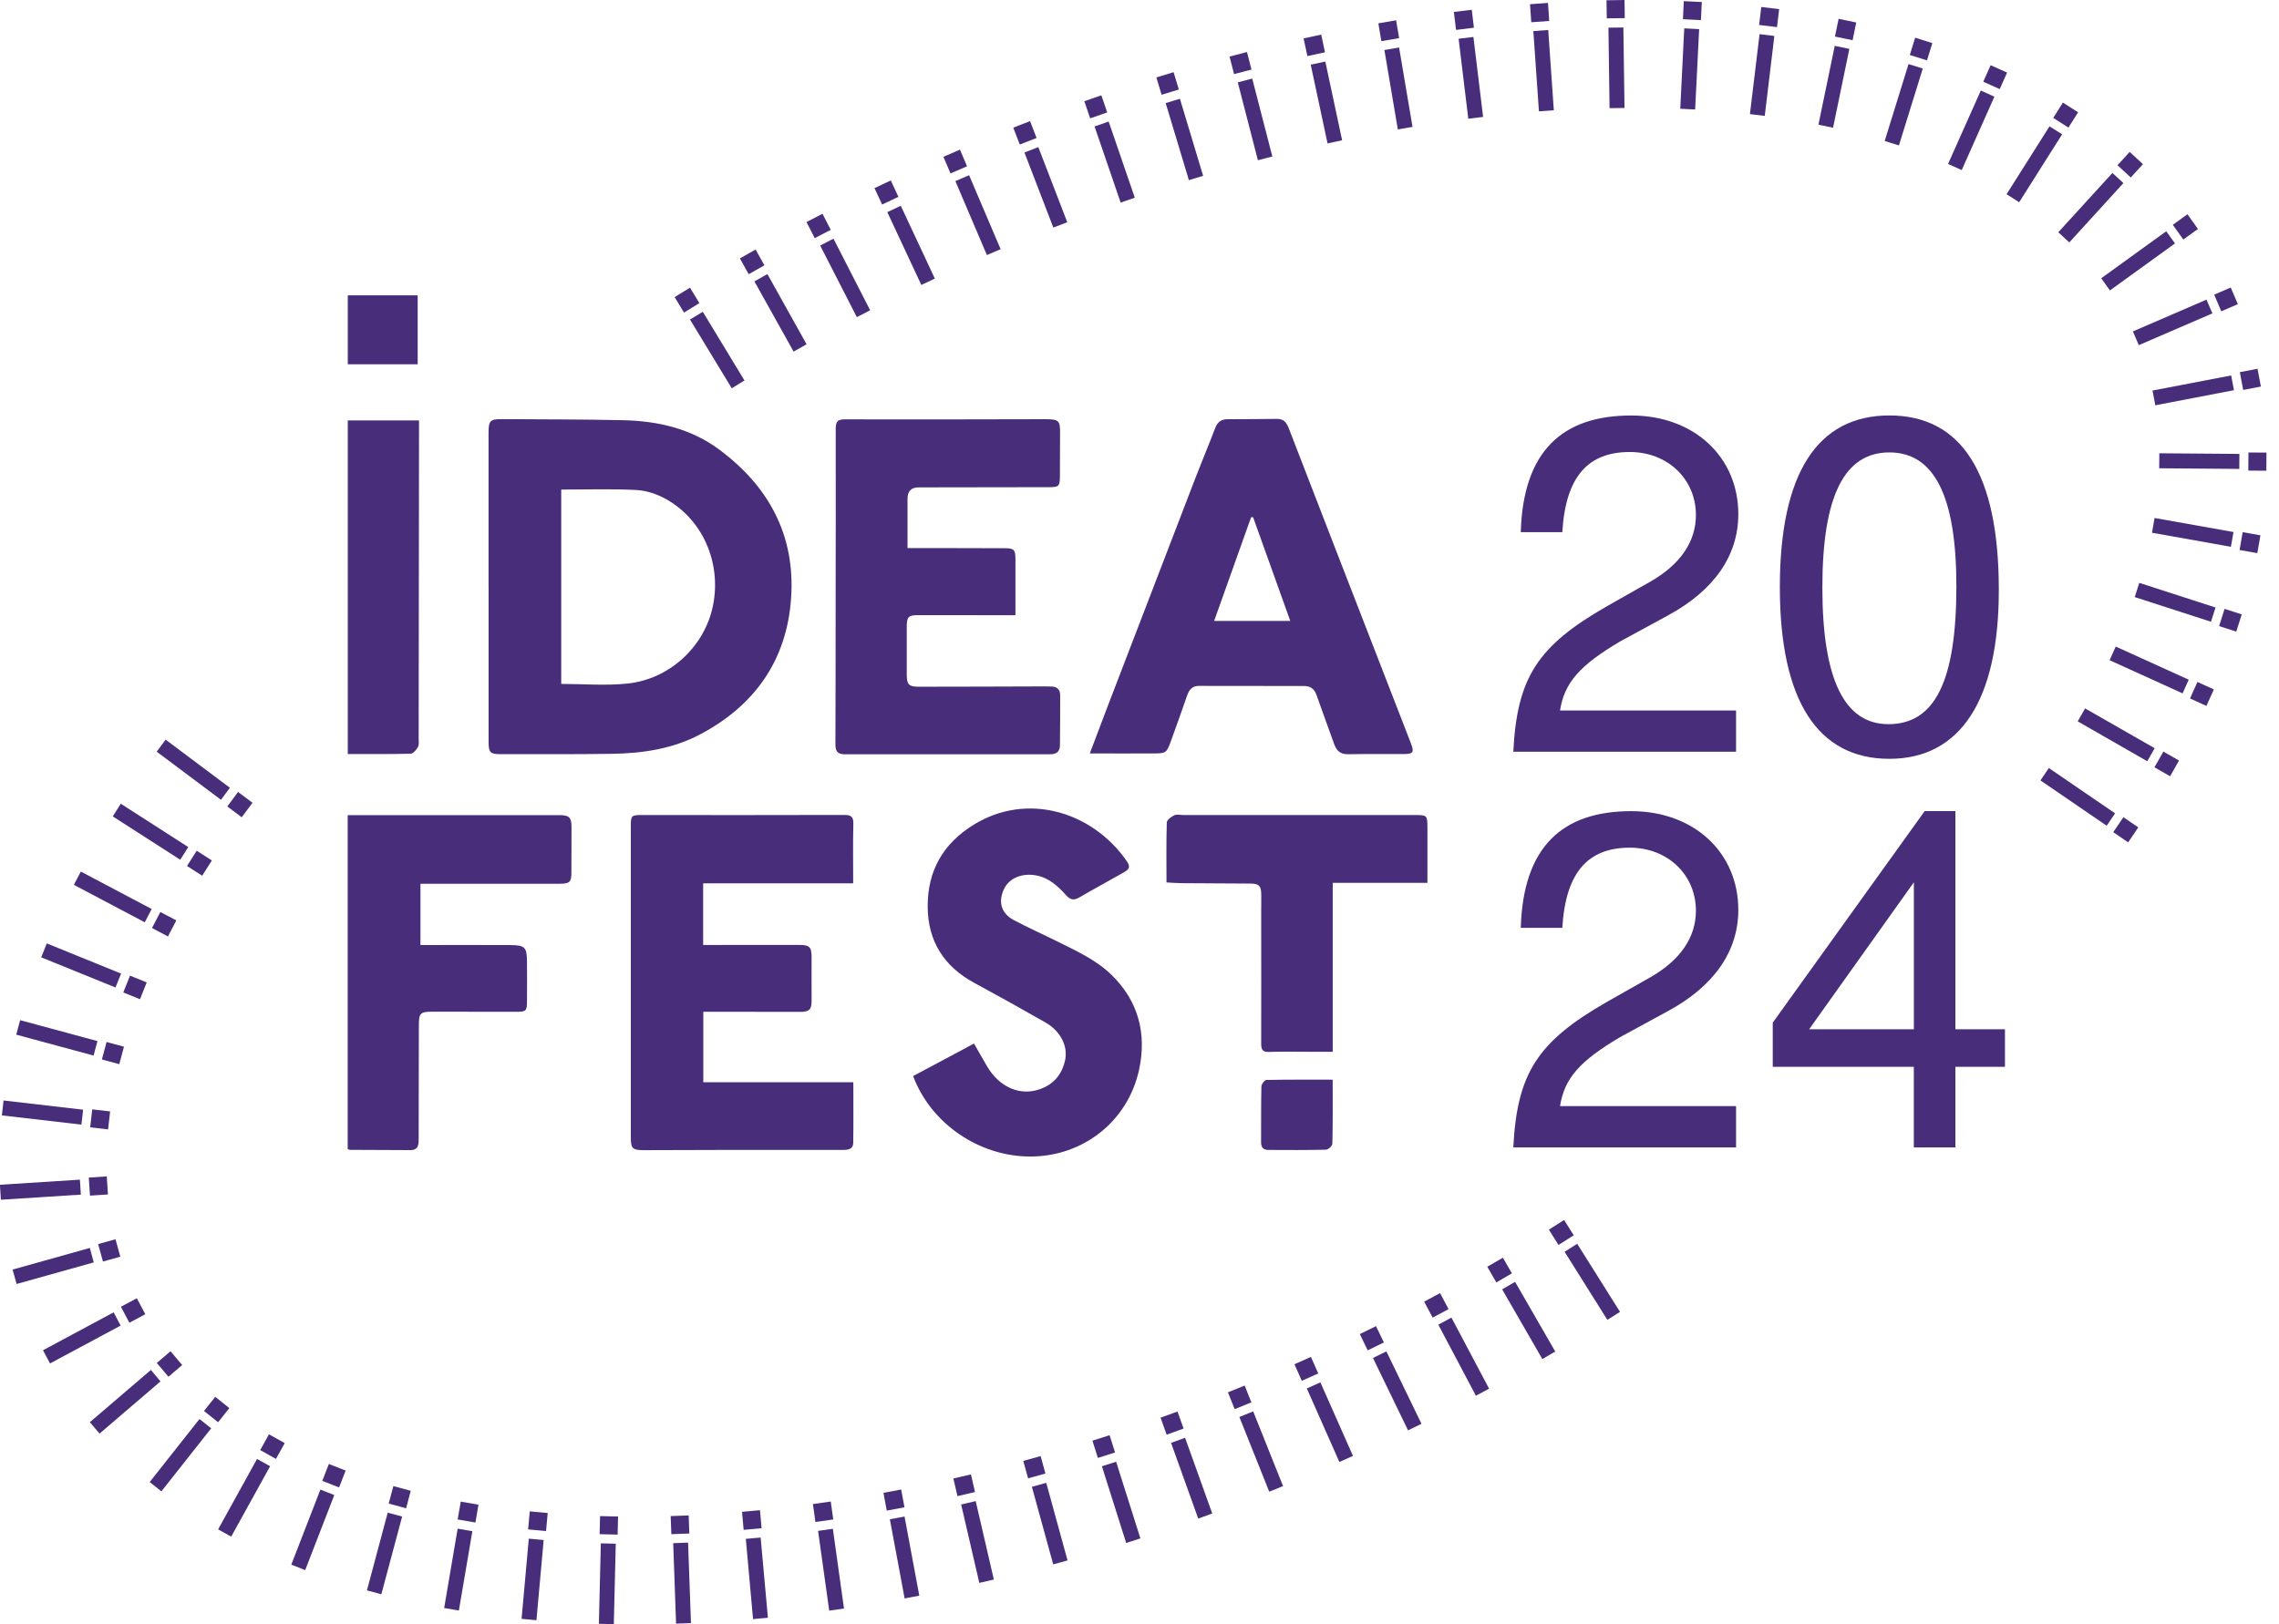 <svg width="101" height="72" viewBox="0 0 101 72" fill="none" xmlns="http://www.w3.org/2000/svg">
<path d="M31.176 13.87L31.144 13.822L30.58 14.166L32.4 17.163L32.43 17.213L32.993 16.867L31.176 13.87Z" fill="#482D7B"/>
<path d="M30.58 12.753L29.898 13.171L30.314 13.856L30.995 13.438L30.58 12.753Z" fill="#482D7B"/>
<path d="M33.486 11.062L32.79 11.455L33.181 12.155L33.877 11.762L33.486 11.062Z" fill="#482D7B"/>
<path d="M34.008 12.151L33.434 12.474L35.142 15.535L35.169 15.588L35.746 15.262L34.038 12.201L34.008 12.151Z" fill="#482D7B"/>
<path d="M36.937 10.58L36.349 10.885L37.947 14.008L37.975 14.058L38.563 13.755L36.965 10.633L36.937 10.58Z" fill="#482D7B"/>
<path d="M36.451 9.476L35.742 9.844L36.107 10.557L36.817 10.189L36.451 9.476Z" fill="#482D7B"/>
<path d="M39.92 9.122L39.323 9.404L40.807 12.579L40.832 12.632L41.43 12.35L39.945 9.174L39.92 9.122Z" fill="#482D7B"/>
<path d="M39.477 7.999L38.755 8.34L39.094 9.066L39.816 8.725L39.477 7.999Z" fill="#482D7B"/>
<path d="M42.949 7.767L42.34 8.028L43.714 11.254L43.739 11.307L44.345 11.046L42.972 7.822L42.949 7.767Z" fill="#482D7B"/>
<path d="M42.543 6.634L41.81 6.95L42.124 7.688L42.858 7.371L42.543 6.634Z" fill="#482D7B"/>
<path d="M46.66 10.034L46.683 10.089L47.299 9.851L46.037 6.577L46.017 6.522L45.401 6.76L46.66 10.034Z" fill="#482D7B"/>
<path d="M45.65 5.368L44.906 5.658L45.194 6.407L45.939 6.117L45.65 5.368Z" fill="#482D7B"/>
<path d="M48.809 4.225L48.054 4.487L48.315 5.246L49.069 4.984L48.809 4.225Z" fill="#482D7B"/>
<path d="M49.646 8.927L49.664 8.982L50.291 8.764L49.153 5.444L49.133 5.389L48.508 5.605L49.646 8.927Z" fill="#482D7B"/>
<path d="M52.011 3.2L51.248 3.433L51.479 4.201L52.243 3.968L52.011 3.2Z" fill="#482D7B"/>
<path d="M52.672 7.929L52.688 7.987L53.32 7.794L52.291 4.378L51.66 4.57L52.672 7.929Z" fill="#482D7B"/>
<path d="M55.263 2.306L54.49 2.508L54.691 3.285L55.463 3.083L55.263 2.306Z" fill="#482D7B"/>
<path d="M55.496 3.484L54.856 3.651L55.747 7.104L56.387 6.937L55.496 3.484Z" fill="#482D7B"/>
<path d="M58.735 2.728L58.088 2.867L58.834 6.358L59.48 6.218L58.735 2.728Z" fill="#482D7B"/>
<path d="M58.553 1.534L57.772 1.702L57.94 2.487L58.72 2.318L58.553 1.534Z" fill="#482D7B"/>
<path d="M61.353 2.218L61.939 5.68L61.948 5.738L62.6 5.625L62.014 2.163L62.003 2.106L61.353 2.218Z" fill="#482D7B"/>
<path d="M61.872 0.899L61.085 1.034L61.219 1.825L62.006 1.691L61.872 0.899Z" fill="#482D7B"/>
<path d="M65.299 1.638L64.642 1.718L65.064 5.203L65.071 5.263L65.728 5.183L65.305 1.697L65.299 1.638Z" fill="#482D7B"/>
<path d="M65.225 0.433L64.432 0.53L64.529 1.326L65.321 1.229L65.225 0.433Z" fill="#482D7B"/>
<path d="M68.614 1.331L67.954 1.377L68.202 4.936L68.862 4.89L68.614 1.331Z" fill="#482D7B"/>
<path d="M68.603 0.13L67.806 0.186L67.862 0.986L68.658 0.93L68.603 0.13Z" fill="#482D7B"/>
<path d="M71.944 1.218L71.282 1.227L71.332 4.795L71.994 4.785L71.944 1.218Z" fill="#482D7B"/>
<path d="M71.995 0L71.197 0.012L71.208 0.814L72.006 0.803L71.995 0Z" fill="#482D7B"/>
<path d="M74.622 0.051L74.584 0.852L75.381 0.891L75.42 0.089L74.622 0.051Z" fill="#482D7B"/>
<path d="M74.642 1.257L74.465 4.821L75.125 4.854L75.302 1.291L74.642 1.257Z" fill="#482D7B"/>
<path d="M77.56 4.999L77.553 5.059L78.21 5.137L78.635 1.594L77.98 1.514L77.56 4.999Z" fill="#482D7B"/>
<path d="M78.055 0.31L77.96 1.106L78.753 1.202L78.848 0.405L78.055 0.31Z" fill="#482D7B"/>
<path d="M81.483 0.835L81.321 1.621L82.103 1.783L82.264 0.997L81.483 0.835Z" fill="#482D7B"/>
<path d="M81.312 2.032L80.589 5.527L81.237 5.663L81.959 2.167L81.312 2.032Z" fill="#482D7B"/>
<path d="M84.875 1.671L84.638 2.438L85.4 2.676L85.637 1.91L84.875 1.671Z" fill="#482D7B"/>
<path d="M84.582 2.841L83.525 6.249L84.156 6.447L85.213 3.039L84.582 2.841Z" fill="#482D7B"/>
<path d="M88.221 2.89L87.894 3.622L88.623 3.95L88.949 3.218L88.221 2.89Z" fill="#482D7B"/>
<path d="M86.358 7.214L86.335 7.269L86.939 7.54L88.387 4.286L87.785 4.013L86.358 7.214Z" fill="#482D7B"/>
<path d="M91.389 5.955L90.83 5.6L88.958 8.56L88.926 8.608L89.484 8.966L91.357 6.004L91.389 5.955Z" fill="#482D7B"/>
<path d="M91.423 4.548L90.995 5.225L91.668 5.656L92.097 4.978L91.423 4.548Z" fill="#482D7B"/>
<path d="M93.618 7.667L91.219 10.296L91.707 10.746L94.105 8.116L93.618 7.667Z" fill="#482D7B"/>
<path d="M94.382 6.734L93.843 7.326L94.431 7.868L94.971 7.277L94.382 6.734Z" fill="#482D7B"/>
<path d="M96.942 9.498L96.294 9.967L96.76 10.618L97.408 10.15L96.942 9.498Z" fill="#482D7B"/>
<path d="M96.004 10.251L93.121 12.336L93.507 12.875L96.39 10.791L96.004 10.251Z" fill="#482D7B"/>
<path d="M98.861 12.746L98.127 13.063L98.443 13.8L99.176 13.483L98.861 12.746Z" fill="#482D7B"/>
<path d="M94.525 14.691L94.787 15.301L97.994 13.916L98.049 13.893L97.786 13.283L94.58 14.668L94.525 14.691Z" fill="#482D7B"/>
<path d="M98.88 16.644L95.394 17.313L95.519 17.967L99.004 17.297L98.88 16.644Z" fill="#482D7B"/>
<path d="M100.048 16.348L99.264 16.498L99.413 17.286L100.198 17.136L100.048 16.348Z" fill="#482D7B"/>
<path d="M99.646 20.059L99.64 20.861L100.439 20.867L100.444 20.064L99.646 20.059Z" fill="#482D7B"/>
<path d="M95.696 20.094L95.691 20.759L99.24 20.787L99.245 20.122L95.696 20.094Z" fill="#482D7B"/>
<path d="M99.391 23.591L99.252 24.382L100.039 24.521L100.177 23.731L99.391 23.591Z" fill="#482D7B"/>
<path d="M98.811 24.229L98.868 24.241L98.984 23.585L95.542 22.973L95.485 22.964L95.371 23.617L98.811 24.229Z" fill="#482D7B"/>
<path d="M94.808 25.838L94.606 26.469L97.985 27.562L98.187 26.931L94.808 25.838Z" fill="#482D7B"/>
<path d="M98.589 26.991L98.346 27.755L99.106 28L99.349 27.236L98.589 26.991Z" fill="#482D7B"/>
<path d="M97.385 30.232L97.057 30.963L97.784 31.294L98.113 30.562L97.385 30.232Z" fill="#482D7B"/>
<path d="M93.765 28.661L93.492 29.267L96.673 30.713L96.728 30.736L96.999 30.131L93.818 28.686L93.765 28.661Z" fill="#482D7B"/>
<path d="M95.875 33.318L95.48 34.015L96.174 34.412L96.569 33.715L95.875 33.318Z" fill="#482D7B"/>
<path d="M92.456 31.433L92.406 31.404L92.08 31.979L95.111 33.717L95.161 33.747L95.49 33.169L92.456 31.433Z" fill="#482D7B"/>
<path d="M90.8 34.047L90.428 34.596L93.363 36.605L93.736 36.056L90.8 34.047Z" fill="#482D7B"/>
<path d="M94.104 36.227L93.655 36.891L94.315 37.342L94.764 36.678L94.104 36.227Z" fill="#482D7B"/>
<path d="M10.55 35.107L10.073 35.751L10.713 36.23L11.19 35.587L10.55 35.107Z" fill="#482D7B"/>
<path d="M7.34 32.789L6.945 33.322L9.793 35.455L10.188 34.922L7.34 32.789Z" fill="#482D7B"/>
<path d="M5.353 35.63L4.997 36.191L7.987 38.112L8.344 37.552L5.353 35.63Z" fill="#482D7B"/>
<path d="M8.718 37.713L8.288 38.389L8.96 38.821L9.39 38.145L8.718 37.713Z" fill="#482D7B"/>
<path d="M3.582 38.637L3.274 39.225L6.415 40.886L6.723 40.297L3.582 38.637Z" fill="#482D7B"/>
<path d="M7.107 40.429L6.736 41.139L7.442 41.513L7.814 40.803L7.107 40.429Z" fill="#482D7B"/>
<path d="M5.762 43.251L5.463 43.995L6.204 44.296L6.502 43.551L5.762 43.251Z" fill="#482D7B"/>
<path d="M2.074 41.822L1.826 42.439L5.118 43.776L5.366 43.16L2.074 41.822Z" fill="#482D7B"/>
<path d="M0.892 45.225L0.72 45.867L4.147 46.794L4.319 46.152L0.892 45.225Z" fill="#482D7B"/>
<path d="M4.723 46.192L4.516 46.967L5.287 47.175L5.494 46.4L4.723 46.192Z" fill="#482D7B"/>
<path d="M4.088 49.178L3.997 49.975L4.79 50.067L4.881 49.27L4.088 49.178Z" fill="#482D7B"/>
<path d="M0.158 48.785L0.083 49.446L3.608 49.855L3.684 49.194L0.158 48.785Z" fill="#482D7B"/>
<path d="M4.732 52.15L3.935 52.203L3.987 53.003L4.784 52.951L4.732 52.15Z" fill="#482D7B"/>
<path d="M3.541 52.295L-0.003 52.521L0.039 53.185L3.583 52.958L3.541 52.295Z" fill="#482D7B"/>
<path d="M0.615 56.265L0.558 56.281L0.736 56.92L4.1 55.978L4.155 55.962L3.98 55.322L0.615 56.265Z" fill="#482D7B"/>
<path d="M5.118 54.936L4.349 55.151L4.563 55.924L5.332 55.709L5.118 54.936Z" fill="#482D7B"/>
<path d="M5.346 58.764L5.036 58.177L1.957 59.83L1.906 59.858L2.217 60.442L5.296 58.791L5.346 58.764Z" fill="#482D7B"/>
<path d="M6.063 57.552L5.359 57.929L5.734 58.638L6.439 58.26L6.063 57.552Z" fill="#482D7B"/>
<path d="M7.113 61.236L6.687 60.731L4.027 63.008L3.982 63.045L4.411 63.552L7.07 61.275L7.113 61.236Z" fill="#482D7B"/>
<path d="M7.557 59.901L6.949 60.421L7.466 61.032L8.074 60.513L7.557 59.901Z" fill="#482D7B"/>
<path d="M8.841 62.906L6.634 65.7L7.152 66.113L9.359 63.319L8.841 62.906Z" fill="#482D7B"/>
<path d="M9.539 61.921L9.041 62.549L9.666 63.049L10.163 62.422L9.539 61.921Z" fill="#482D7B"/>
<path d="M11.391 64.676L9.667 67.797L10.246 68.12L11.97 64.999L11.391 64.676Z" fill="#482D7B"/>
<path d="M11.92 63.583L11.532 64.284L12.23 64.674L12.618 63.973L11.92 63.583Z" fill="#482D7B"/>
<path d="M14.574 64.899L14.284 65.647L15.028 65.939L15.318 65.191L14.574 64.899Z" fill="#482D7B"/>
<path d="M14.199 66.035L12.91 69.361L13.526 69.603L14.815 66.276L14.199 66.035Z" fill="#482D7B"/>
<path d="M17.433 65.879L17.226 66.654L17.997 66.863L18.204 66.088L17.433 65.879Z" fill="#482D7B"/>
<path d="M17.183 67.057L16.262 70.502L16.9 70.675L17.822 67.229L17.183 67.057Z" fill="#482D7B"/>
<path d="M20.419 66.568L20.283 67.359L21.07 67.494L21.205 66.704L20.419 66.568Z" fill="#482D7B"/>
<path d="M20.282 67.767L19.684 71.284L20.336 71.396L20.934 67.879L20.282 67.767Z" fill="#482D7B"/>
<path d="M23.478 67L23.405 67.799L24.2 67.872L24.273 67.073L23.478 67Z" fill="#482D7B"/>
<path d="M23.435 68.21L23.115 71.765L23.774 71.825L24.094 68.269L23.435 68.21Z" fill="#482D7B"/>
<path d="M26.593 67.209L26.574 68.011L27.372 68.03L27.391 67.228L26.593 67.209Z" fill="#482D7B"/>
<path d="M26.628 68.417L26.541 71.984L27.203 72L27.289 68.433L26.628 68.417Z" fill="#482D7B"/>
<path d="M29.835 68.41L29.96 71.918L29.962 71.978L30.622 71.952L30.496 68.444L30.494 68.385L29.835 68.41Z" fill="#482D7B"/>
<path d="M30.521 67.179L29.723 67.209L29.752 68.011L30.55 67.981L30.521 67.179Z" fill="#482D7B"/>
<path d="M33.053 68.219L33.368 71.716L33.372 71.776L34.032 71.716L33.715 68.217L33.71 68.16L33.053 68.219Z" fill="#482D7B"/>
<path d="M33.68 66.947L32.885 67.02L32.957 67.819L33.752 67.747L33.68 66.947Z" fill="#482D7B"/>
<path d="M36.817 66.563L36.026 66.675L36.138 67.47L36.928 67.358L36.817 66.563Z" fill="#482D7B"/>
<path d="M36.91 67.772L36.255 67.865L36.749 71.4L37.404 71.308L36.91 67.772Z" fill="#482D7B"/>
<path d="M40.087 67.229L39.437 67.351L40.08 70.801L40.091 70.859L40.741 70.737L40.098 67.287L40.087 67.229Z" fill="#482D7B"/>
<path d="M39.938 66.031L39.153 66.178L39.299 66.967L40.084 66.819L39.938 66.031Z" fill="#482D7B"/>
<path d="M43.24 66.544L42.596 66.695L43.401 70.171L44.045 70.021L43.24 66.544Z" fill="#482D7B"/>
<path d="M43.03 65.361L42.252 65.542L42.432 66.324L43.21 66.142L43.03 65.361Z" fill="#482D7B"/>
<path d="M46.367 65.735L45.731 65.911L46.676 69.35L47.311 69.174L46.367 65.735Z" fill="#482D7B"/>
<path d="M46.119 64.549L45.349 64.762L45.562 65.536L46.331 65.322L46.119 64.549Z" fill="#482D7B"/>
<path d="M49.464 64.799L48.834 65L49.909 68.4L50.54 68.198L49.464 64.799Z" fill="#482D7B"/>
<path d="M49.175 63.623L48.414 63.866L48.656 64.631L49.416 64.388L49.175 63.623Z" fill="#482D7B"/>
<path d="M52.52 63.737L51.899 63.964L53.083 67.264L53.101 67.321L53.724 67.094L52.52 63.737Z" fill="#482D7B"/>
<path d="M52.184 62.574L51.433 62.846L51.703 63.601L52.454 63.329L52.184 62.574Z" fill="#482D7B"/>
<path d="M55.161 61.423L54.42 61.722L54.717 62.467L55.458 62.168L55.161 61.423Z" fill="#482D7B"/>
<path d="M55.539 62.568L54.926 62.816L56.249 66.126L56.862 65.879L55.56 62.623L55.539 62.568Z" fill="#482D7B"/>
<path d="M58.517 61.282L57.915 61.551L59.358 64.81L59.961 64.541L58.517 61.282Z" fill="#482D7B"/>
<path d="M58.097 60.152L57.368 60.478L57.692 61.212L58.422 60.886L58.097 60.152Z" fill="#482D7B"/>
<path d="M61.441 59.908L60.846 60.199L62.402 63.409L62.997 63.117L61.441 59.908Z" fill="#482D7B"/>
<path d="M60.981 58.789L60.264 59.14L60.613 59.862L61.331 59.51L60.981 58.789Z" fill="#482D7B"/>
<path d="M63.821 57.325L63.116 57.702L63.491 58.41L64.196 58.033L63.821 57.325Z" fill="#482D7B"/>
<path d="M64.325 58.411L63.742 58.723L65.409 61.873L65.993 61.56L64.325 58.411Z" fill="#482D7B"/>
<path d="M67.145 56.825L66.573 57.158L68.353 60.248L68.925 59.914L67.145 56.825Z" fill="#482D7B"/>
<path d="M66.604 55.754L65.913 56.156L66.314 56.851L67.004 56.448L66.604 55.754Z" fill="#482D7B"/>
<path d="M69.899 55.137L69.34 55.492L71.204 58.461L71.236 58.509L71.795 58.156L69.929 55.187L69.899 55.137Z" fill="#482D7B"/>
<path d="M69.318 54.083L68.643 54.511L69.069 55.19L69.744 54.761L69.318 54.083Z" fill="#482D7B"/>
<path d="M24.869 30.319C25.875 30.319 26.856 30.404 27.818 30.301C29.638 30.108 31.139 28.735 31.559 27.017C32.026 25.101 31.219 23.094 29.543 22.14C29.146 21.913 28.665 21.748 28.213 21.723C27.105 21.664 25.991 21.703 24.872 21.703V30.317L24.869 30.319ZM21.651 25.979V19.208C21.651 18.642 21.715 18.578 22.267 18.58C24.053 18.593 25.839 18.589 27.622 18.628C29.146 18.662 30.612 18.995 31.86 19.919C34.061 21.547 35.252 23.723 35.06 26.511C34.871 29.269 33.45 31.271 31.039 32.55C29.828 33.194 28.489 33.396 27.132 33.417C25.49 33.442 23.845 33.431 22.203 33.433C21.722 33.433 21.653 33.366 21.653 32.878C21.653 30.578 21.653 28.276 21.653 25.977" fill="#482D7B"/>
<path d="M37.818 47.976C37.818 48.912 37.827 49.792 37.813 50.67C37.809 50.943 37.585 50.977 37.361 50.977C35.598 50.977 33.833 50.975 32.07 50.977C30.898 50.977 29.725 50.984 28.553 50.987C28.015 50.987 27.956 50.922 27.956 50.379V36.64C27.956 36.154 27.978 36.131 28.45 36.131C31.441 36.131 34.431 36.138 37.423 36.127C37.747 36.127 37.827 36.228 37.818 36.537C37.797 37.395 37.811 38.252 37.811 39.158H31.162V41.891C31.279 41.891 31.393 41.891 31.507 41.891C32.811 41.891 34.114 41.891 35.418 41.889C35.883 41.889 35.97 41.983 35.968 42.45C35.963 43.088 35.968 43.727 35.968 44.365C35.968 44.75 35.865 44.856 35.482 44.856C34.168 44.856 32.852 44.856 31.539 44.851H31.169V47.976H37.818Z" fill="#482D7B"/>
<path d="M57.182 27.526C56.623 25.967 56.08 24.449 55.535 22.929C55.505 22.929 55.476 22.929 55.446 22.929C54.903 24.454 54.36 25.976 53.808 27.526H57.182ZM48.296 33.405C48.583 32.648 48.85 31.931 49.124 31.218C50.394 27.909 51.664 24.598 52.939 21.292C53.238 20.515 53.562 19.744 53.859 18.965C53.961 18.701 54.13 18.584 54.404 18.584C55.138 18.584 55.873 18.577 56.607 18.57C56.903 18.568 57.027 18.754 57.12 18.997C57.827 20.829 58.536 22.661 59.246 24.493C60.336 27.306 61.431 30.119 62.521 32.933C62.685 33.357 62.637 33.428 62.174 33.428C61.362 33.432 60.553 33.421 59.743 33.435C59.415 33.442 59.237 33.29 59.132 32.997C58.87 32.263 58.598 31.532 58.34 30.796C58.247 30.527 58.053 30.411 57.793 30.411C56.237 30.406 54.682 30.406 53.126 30.406C52.841 30.406 52.7 30.578 52.611 30.83C52.374 31.513 52.132 32.197 51.883 32.878C51.703 33.373 51.664 33.398 51.151 33.4C50.223 33.405 49.295 33.4 48.298 33.4" fill="#482D7B"/>
<path d="M40.219 24.296C40.709 24.296 41.157 24.296 41.601 24.296C42.575 24.296 43.551 24.3 44.528 24.303C44.938 24.303 45.002 24.369 45.002 24.784C45.002 25.598 45.002 26.412 45.002 27.272H44.626C43.323 27.272 42.019 27.267 40.714 27.27C40.249 27.27 40.185 27.338 40.185 27.806C40.187 28.51 40.185 29.214 40.185 29.92C40.185 30.34 40.281 30.443 40.707 30.443C42.559 30.443 44.411 30.434 46.263 30.429C46.373 30.429 46.482 30.431 46.592 30.434C46.845 30.434 46.984 30.567 46.984 30.819C46.984 31.555 46.984 32.293 46.975 33.032C46.975 33.314 46.831 33.437 46.539 33.437C43.504 33.433 40.47 33.433 37.434 33.437C37.108 33.437 37.024 33.293 37.024 32.995C37.033 30.991 37.031 28.987 37.033 26.983C37.035 24.33 37.044 21.675 37.037 19.022C37.037 18.701 37.104 18.589 37.453 18.589C40.411 18.6 43.369 18.589 46.327 18.584C46.934 18.584 46.989 18.644 46.979 19.24C46.973 19.868 46.979 20.494 46.973 21.123C46.968 21.554 46.925 21.595 46.498 21.597C44.569 21.602 42.641 21.604 40.712 21.606C40.383 21.606 40.219 21.775 40.219 22.113V24.298V24.296Z" fill="#482D7B"/>
<path d="M40.465 47.704C41.357 47.227 42.251 46.75 43.166 46.261C43.371 46.619 43.558 46.954 43.752 47.282C44.256 48.135 45.1 48.55 45.926 48.332C46.626 48.146 47.064 47.685 47.208 46.972C47.331 46.358 46.984 45.7 46.339 45.331C45.294 44.732 44.24 44.147 43.182 43.574C41.839 42.847 41.122 41.731 41.113 40.194C41.104 38.601 41.797 37.395 43.155 36.558C45.513 35.104 48.391 35.978 49.908 38.136C50.102 38.411 50.084 38.514 49.789 38.681C49.133 39.055 48.469 39.413 47.816 39.793C47.577 39.931 47.42 39.878 47.246 39.685C46.877 39.275 46.478 38.904 45.898 38.803C45.296 38.7 44.744 38.92 44.512 39.378C44.222 39.952 44.357 40.481 44.918 40.782C45.563 41.125 46.236 41.426 46.891 41.751C47.723 42.166 48.578 42.554 49.258 43.214C50.451 44.377 50.825 45.814 50.483 47.415C49.99 49.705 48.004 51.267 45.666 51.269C43.396 51.273 41.257 49.813 40.468 47.704" fill="#482D7B"/>
<path d="M15.409 50.934V36.136H24.799C25.221 36.136 25.326 36.235 25.328 36.654C25.328 37.338 25.328 38.019 25.323 38.702C25.323 39.092 25.237 39.176 24.831 39.176C22.926 39.176 21.02 39.176 19.113 39.176H18.634V41.894H18.967C20.182 41.894 21.398 41.889 22.614 41.896C23.266 41.9 23.351 41.987 23.355 42.641C23.36 43.214 23.36 43.785 23.355 44.358C23.355 44.821 23.323 44.853 22.874 44.853C21.635 44.853 20.399 44.853 19.161 44.849C18.627 44.849 18.563 44.913 18.563 45.456C18.563 47.151 18.554 48.848 18.554 50.542C18.554 50.797 18.495 50.985 18.2 50.985C17.302 50.985 16.405 50.98 15.507 50.973C15.477 50.973 15.447 50.953 15.406 50.936" fill="#482D7B"/>
<path d="M63.26 39.137H59.063V46.626H57.986C57.405 46.626 56.826 46.61 56.246 46.633C55.966 46.644 55.893 46.541 55.893 46.277C55.9 44.308 55.893 42.336 55.893 40.366C55.893 40.123 55.9 39.883 55.895 39.639C55.891 39.27 55.792 39.172 55.423 39.169C54.403 39.163 53.384 39.16 52.367 39.151C52.15 39.151 51.933 39.13 51.696 39.119C51.696 38.216 51.682 37.335 51.71 36.457C51.714 36.345 51.908 36.205 52.043 36.141C52.15 36.088 52.3 36.131 52.433 36.131C55.861 36.131 59.291 36.131 62.719 36.131C63.239 36.131 63.258 36.15 63.26 36.666C63.26 37.477 63.26 38.289 63.26 39.135" fill="#482D7B"/>
<path d="M15.413 33.424V18.637H18.57V19.552C18.565 23.943 18.561 28.334 18.554 32.727C18.554 32.857 18.579 33.011 18.522 33.116C18.453 33.24 18.312 33.408 18.198 33.412C17.281 33.435 16.362 33.426 15.413 33.426" fill="#482D7B"/>
<path d="M59.061 47.862C59.061 48.836 59.07 49.769 59.047 50.705C59.047 50.799 58.865 50.964 58.762 50.966C57.909 50.987 57.054 50.982 56.201 50.977C55.989 50.977 55.886 50.856 55.888 50.641C55.893 49.815 55.884 48.99 55.902 48.164C55.902 48.063 56.043 47.878 56.121 47.875C57.093 47.855 58.064 47.862 59.061 47.862Z" fill="#482D7B"/>
<path d="M18.511 13.093H15.413V16.149H18.511V13.093Z" fill="#482D7B"/>
<path d="M73.906 27.29L71.815 28.427C69.995 29.498 69.327 30.278 69.137 31.495H76.938V33.325H67.066C67.233 30.044 68.132 28.636 71.227 26.868L73.152 25.777C74.468 25.02 75.159 24.012 75.159 22.833C75.159 21.235 73.902 20.038 72.23 20.038C70.41 20.038 69.386 21.088 69.238 23.592H67.397C67.502 19.976 69.258 18.419 72.292 18.419C75.095 18.419 77.038 20.272 77.038 22.794C77.038 24.624 75.971 26.178 73.9 27.293" fill="#482D7B"/>
<path d="M83.732 20.056C81.746 20.056 80.763 21.969 80.763 26.047C80.763 30.127 81.746 32.103 83.691 32.103C85.742 32.103 86.702 30.211 86.702 25.986C86.702 21.991 85.719 20.056 83.732 20.056ZM83.732 33.639C80.553 33.639 78.879 31.053 78.879 26.029C78.879 21.006 80.53 18.417 83.732 18.417C86.934 18.417 88.583 20.983 88.583 26.155C88.583 31.053 86.868 33.639 83.732 33.639Z" fill="#482D7B"/>
<path d="M73.906 44.83L71.815 45.968C69.995 47.038 69.327 47.818 69.137 49.035H76.938V50.865H67.066C67.233 47.584 68.132 46.176 71.227 44.408L73.152 43.317C74.468 42.56 75.159 41.552 75.159 40.373C75.159 38.775 73.902 37.578 72.23 37.578C70.41 37.578 69.386 38.628 69.238 41.132H67.397C67.502 37.516 69.258 35.959 72.292 35.959C75.095 35.959 77.038 37.812 77.038 40.334C77.038 42.164 75.971 43.718 73.9 44.833" fill="#482D7B"/>
<path d="M84.818 39.112L80.177 45.628H84.818V39.112ZM86.659 47.291V50.865H84.816V47.291H78.564V45.335L85.297 35.957H86.659V45.628H88.855V47.291H86.659Z" fill="#482D7B"/>
</svg>
